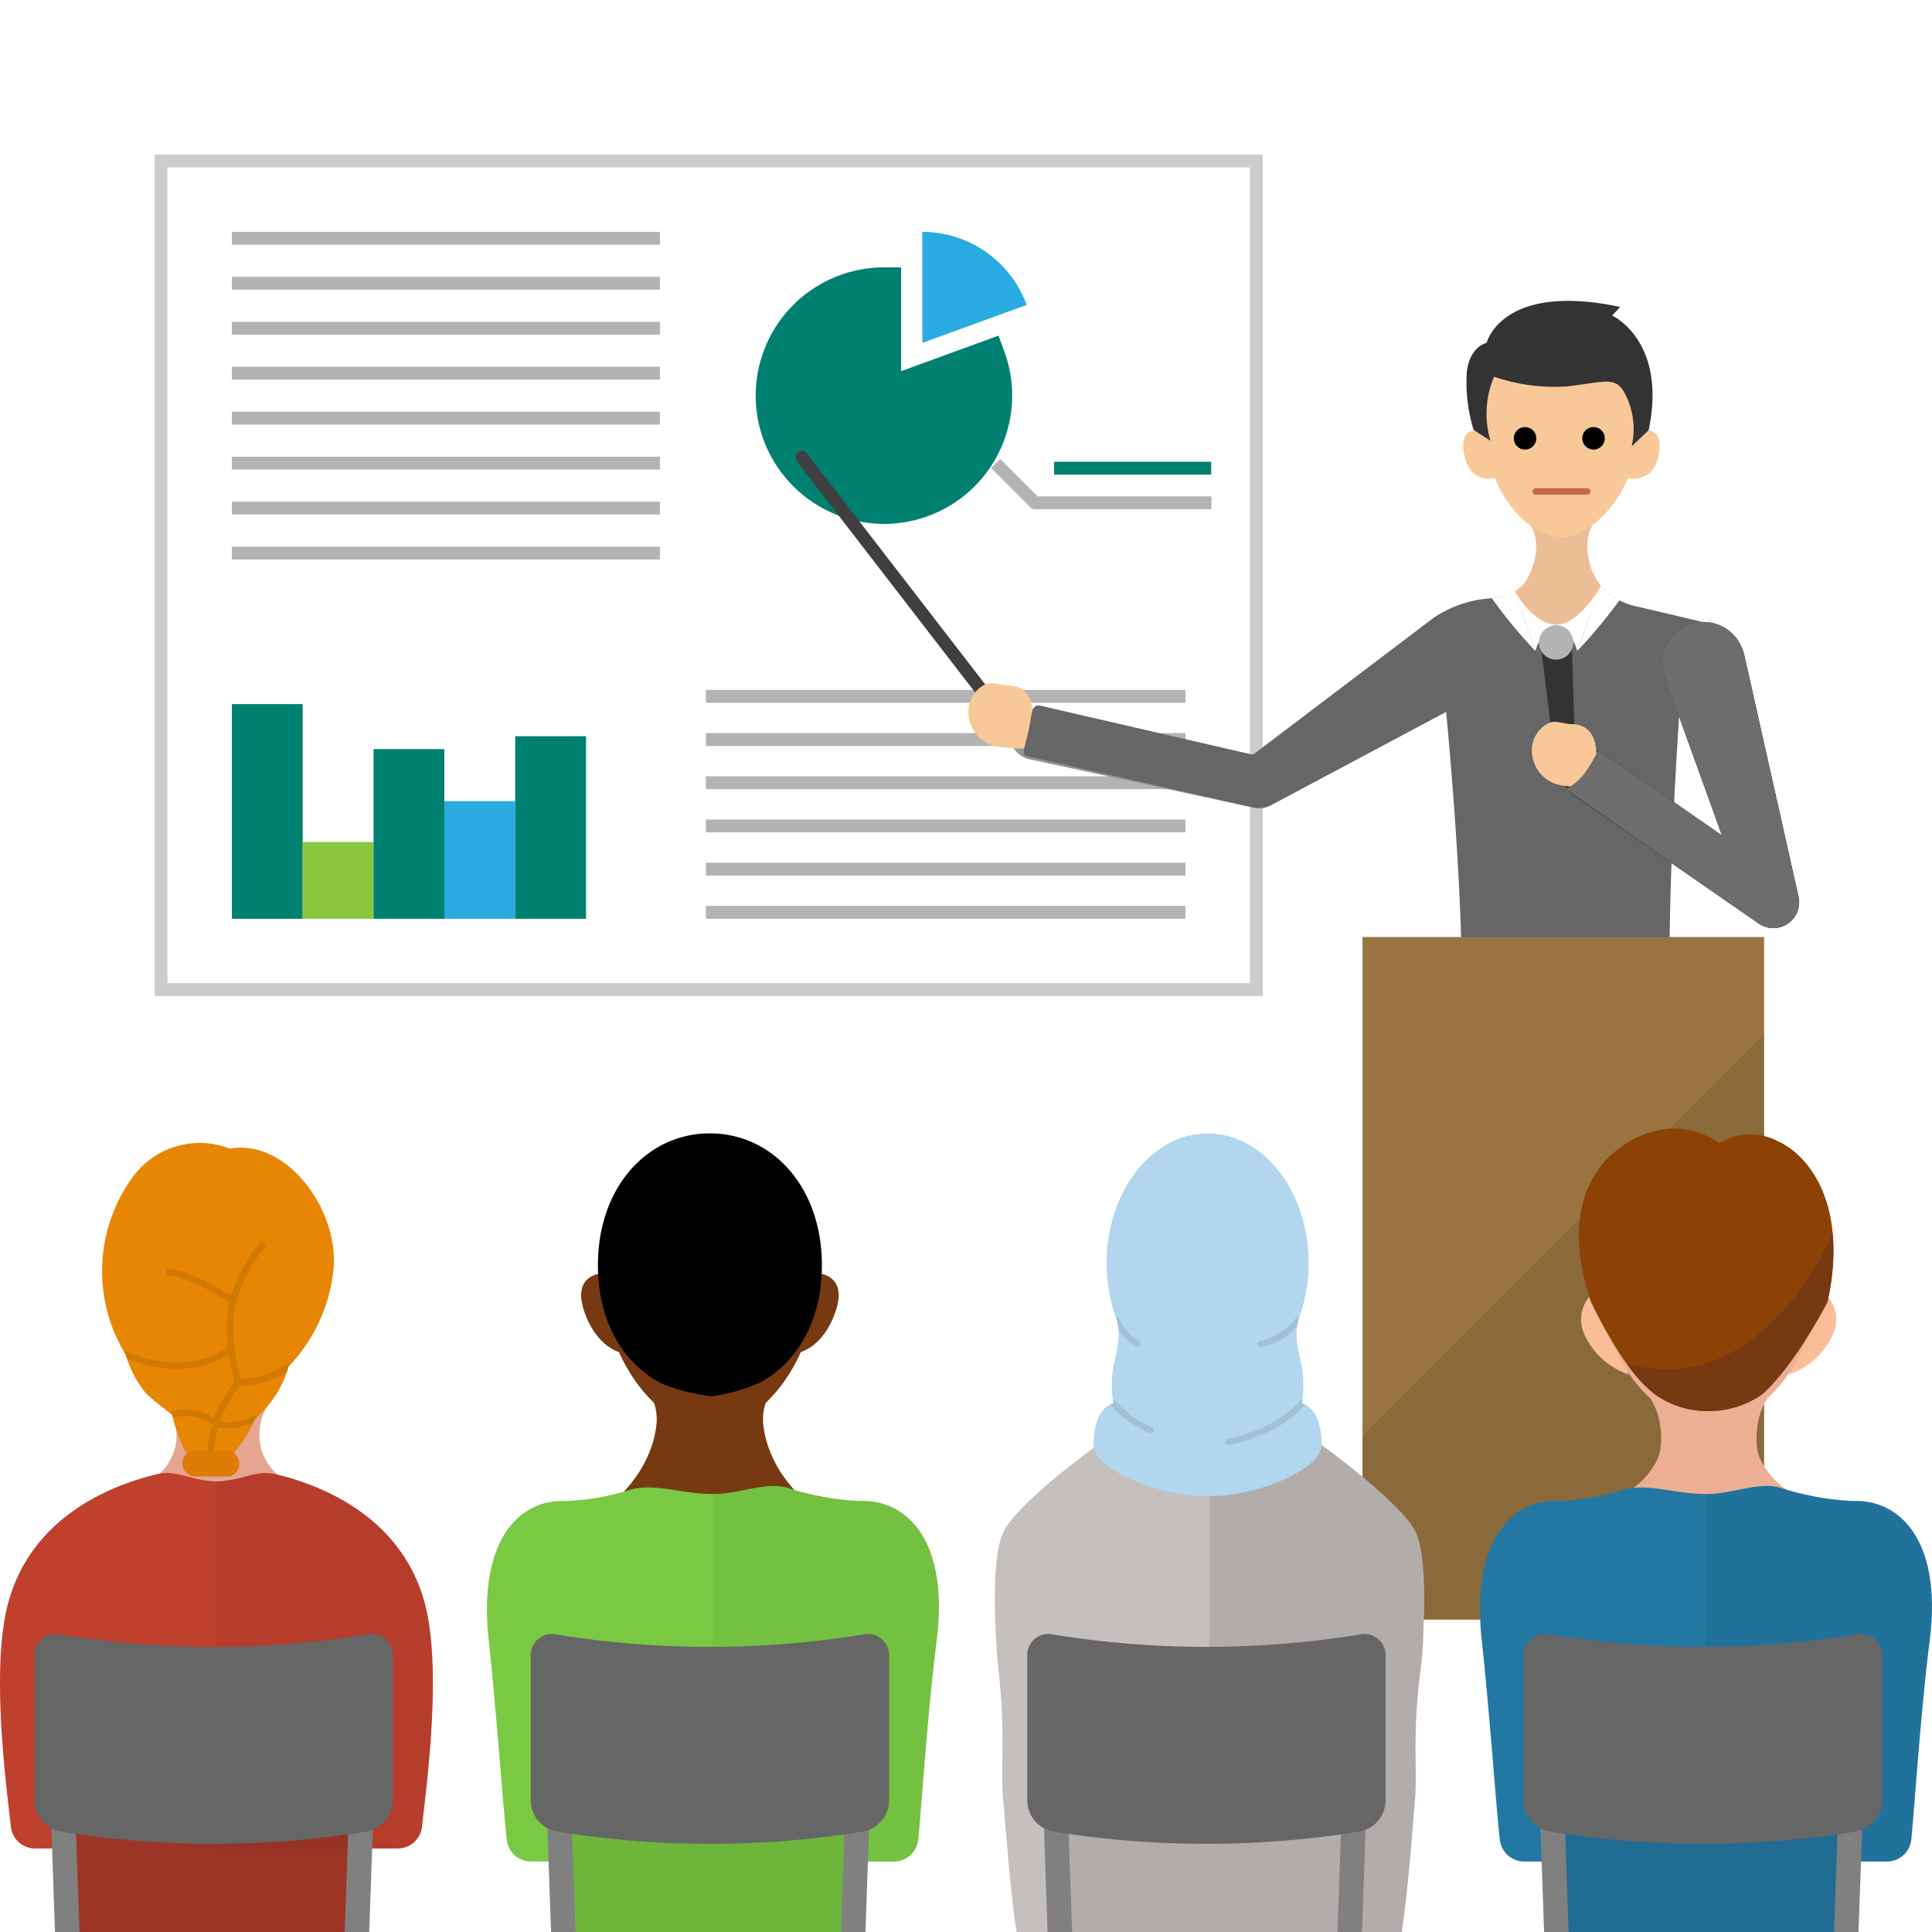 <svg xmlns="http://www.w3.org/2000/svg" width="150" height="150" viewBox="0 0 150 150"><defs><style>.a,.q{fill:#fff;}.a{stroke:#ccc;}.a,.f{stroke-miterlimit:10;}.b,.f,.i,.k{fill:none;}.b{stroke:#b3b3b3;}.b,.i,.k{stroke-linejoin:round;}.c{fill:#008070;}.d{fill:#8cc63f;}.e{fill:#29abe2;}.f{stroke:#008070;}.g{fill:#edbd96;}.h{fill:#f8c898;}.i{stroke:#c4684f;stroke-width:0.5px;}.i,.k{stroke-linecap:round;}.j{fill:#999385;}.k{stroke:#3f3f3f;}.l{fill:#666;}.m{fill:#997440;}.n{opacity:0.1;}.o{fill:#404040;}.p{fill:#333;}.r{fill:#6d6d6d;}.s{fill:#763912;}.t{fill:#010101;}.u{fill:#7ac943;}.v{opacity:0.05;}.w{fill:gray;}.x{fill:#e5a691;}.y{fill:#e78603;}.z{fill:#dd7b05;}.aa{fill:#bf402d;}.ab{fill:#ad3b2a;}.ac{fill:#fbbc9a;}.ad{fill:#edaf94;}.ae{fill:#8c4205;}.af{fill:#2378a3;}.ag{fill:#77b540;}.ah{fill:#c5bfbd;}.ai{fill:#b1d6ed;}.aj{fill:#b3b3b3;}</style></defs><rect class="a" x="12.5" y="12.5" width="85.039" height="64.333"/><line class="b" x1="18" y1="18.5" x2="51.237" y2="18.5"/><line class="b" x1="18" y1="25.482" x2="51.237" y2="25.482"/><line class="b" x1="18" y1="28.973" x2="51.237" y2="28.973"/><line class="b" x1="18" y1="32.465" x2="51.237" y2="32.465"/><line class="b" x1="18" y1="35.956" x2="51.237" y2="35.956"/><line class="b" x1="18" y1="39.447" x2="51.237" y2="39.447"/><line class="b" x1="18" y1="42.938" x2="51.237" y2="42.938"/><line class="b" x1="18" y1="21.991" x2="51.237" y2="21.991"/><line class="b" x1="54.802" y1="54.062" x2="92.039" y2="54.062"/><line class="b" x1="54.802" y1="60.77" x2="92.039" y2="60.77"/><line class="b" x1="54.802" y1="64.125" x2="92.039" y2="64.125"/><line class="b" x1="54.802" y1="67.479" x2="92.039" y2="67.479"/><line class="b" x1="54.802" y1="70.833" x2="92.039" y2="70.833"/><line class="b" x1="54.802" y1="57.416" x2="92.039" y2="57.416"/><rect class="c" x="18" y="54.667" width="5.5" height="16.667"/><rect class="d" x="23.5" y="65.37" width="5.5" height="5.964"/><rect class="c" x="29" y="58.16" width="5.5" height="13.173"/><rect class="e" x="34.5" y="62.204" width="5.5" height="9.129"/><rect class="c" x="40" y="57.16" width="5.5" height="14.173"/><polyline class="b" points="77.303 35.985 80.355 39.037 94.055 39.037"/><line class="f" x1="81.84" y1="36.351" x2="94.035" y2="36.351"/><path class="e" d="M79.71,23.674A8.637,8.637,0,0,0,71.607,18v8.624Z"/><path class="c" d="M77.528,26.058l-1.252.457-6.312,2.3V20.76H68.628a9.959,9.959,0,0,0-9.355,13.366,10,10,0,0,0,9.355,6.552,9.96,9.96,0,0,0,9.355-13.366Z"/><path class="g" d="M125.75,47.125a6.392,6.392,0,0,1-.744-.678l.158-.152a4.563,4.563,0,0,1-1.748-2.6,4.418,4.418,0,0,1-.153-1.714,3.194,3.194,0,0,1,.7-1.714,3.5,3.5,0,1,0-5.429,0,3.194,3.194,0,0,1,.7,1.714,4.418,4.418,0,0,1-.153,1.714,6.325,6.325,0,0,1-.623,1.445,2.947,2.947,0,0,1-1.695,1.12c-.152.043-.315.081-.49.113l.779.49c-.1.086-.192.173-.3.259a7.671,7.671,0,0,0-1.331,1.331,7.366,7.366,0,1,0,10.331-1.331Z"/><path class="h" d="M127.125,33.542c0,4.51-3.417,8.167-5.875,8.167-2.667,0-5.875-3.656-5.875-8.167s-.594-8.167,5.875-8.167C124.495,25.375,127.125,29.031,127.125,33.542Z"/><circle cx="118.404" cy="34.031" r="0.875"/><circle cx="123.721" cy="34.031" r="0.875"/><line class="i" x1="119.234" y1="38.156" x2="123.234" y2="38.156"/><path class="h" d="M115.375,33.542s-2.159-.835-1.708,1.667c.458,2.542,2.4,1.875,2.4,1.875"/><path class="h" d="M127.094,33.542s2.114-.842,1.708,1.667c-.4,2.448-2.448,1.9-2.448,1.9"/><path class="j" d="M80.8,55.045l17.375,3.75-1.5.27,14.652-11.1a3.469,3.469,0,0,1,4.19,5.529,3.753,3.753,0,0,1-.463.3L98.828,62.435l-.155.083a1.973,1.973,0,0,1-1.345.188l-17.375-3.75a2,2,0,0,1,.844-3.91Z"/><line class="k" x1="62.25" y1="35.5" x2="77.875" y2="55.75"/><path class="h" d="M80.208,55.75c0,1.45,1.531,2.781-2.531,2.25a2.722,2.722,0,0,1-2.469-2.406,2.35,2.35,0,0,1,1.25-2.437c.548-.284,1.219.063,1.781.063C79.689,53.219,80.208,54.3,80.208,55.75Z"/><path class="l" d="M139.635,69.627l-.028-.124-4.169-18.583a3.541,3.541,0,0,0-.112-.384,3.2,3.2,0,0,0-2.335-2.042s-1.853-.468-5.742-1.369a5.885,5.885,0,0,1-2.328-1c-.893-.694-1.292,1.5-1.292,1.5l-1.942,1.088s-.46-.05-.876-.05-.9.008-.9.008L116.622,46.3a6.29,6.29,0,0,1-.956.157,8.993,8.993,0,0,0-4.342,1.5L97.282,58.6,80.75,54.781c-.691-.151-.646.81-.879,1.889s-.612,1.927-.2,2.024L97.328,62.7a1.972,1.972,0,0,0,1.345-.188l.155-.083,13.45-7.169c.541,5.8,1.222,14.469,1.221,21.383l16.127-.162c-.032-2.98.035-6.25.15-9.47l6.772,4.691a2,2,0,0,0,3.087-2.08Zm-9.655-7.336c.12-2.412.256-4.684.385-6.661l3.327,9.232Z"/><rect class="m" x="105.784" y="72.75" width="31.181" height="53"/><g class="n"><polygon points="105.784 111.466 105.784 125.75 136.966 125.75 136.966 80.284 105.784 111.466"/></g><path class="o" d="M135.439,50.921,139.608,69.5l.028.124a2,2,0,0,1-3.087,2.08l-14.437-10a2,2,0,0,1,2.278-3.288l14.437,10-3.059,2.2L129.311,52.7a3.2,3.2,0,1,1,6.016-2.168A3.542,3.542,0,0,1,135.439,50.921Z"/><path class="p" d="M128,33.406c1.458-6.958-2.833-8.906-2.833-8.906l.625-.667c-9.208-1.958-10.375,2.792-10.375,2.792s-1.333.25-1.542,2.333a12.867,12.867,0,0,0,.531,4.417l1.313.844A7.359,7.359,0,0,1,116,29.25a14.351,14.351,0,0,0,5.625.75c2.792-.292,3.708-.833,4.458.417a5.962,5.962,0,0,1,.6,4.24Z"/><path class="p" d="M122.025,49.786l.239,7.527a.867.867,0,0,1-1.727.134l-.928-7.473a1.212,1.212,0,0,1,2.406-.3C122.021,49.712,122.024,49.75,122.025,49.786Z"/><path class="h" d="M123.958,58.75c0,1.45,1.531,2.781-2.531,2.25a2.722,2.722,0,0,1-2.469-2.406,2.35,2.35,0,0,1,1.25-2.437c.548-.284,1.219.063,1.781.063C123.439,56.219,123.958,57.3,123.958,58.75Z"/><path class="q" d="M125.74,46.6a3.893,3.893,0,0,1-1.439-1.118l-1.842,5.057A39.22,39.22,0,0,0,125.74,46.6Z"/><path class="q" d="M124.178,45.691c.077-.125.122-.206.122-.206C124.27,45.545,124.225,45.617,124.178,45.691Z"/><path class="q" d="M115.818,46.434a36.719,36.719,0,0,0,3.39,4.108l-1.6-4.645A4.49,4.49,0,0,1,115.818,46.434Z"/><path class="q" d="M124.14,45.753c.015-.023.024-.041.038-.062Z"/><path class="q" d="M120.833,48.5s-.128.122-.3.3a1.072,1.072,0,0,1,.319-.06,1.051,1.051,0,0,1,.285.054C120.958,48.619,120.833,48.5,120.833,48.5Z"/><path class="q" d="M122.458,50.542l1.842-5.057s-.046.081-.122.206c-.014.022-.023.04-.038.063-.459.737-1.845,2.747-3.306,2.747,0,0,.125.119.3.3C122.089,49.058,122.458,50.542,122.458,50.542Z"/><path class="q" d="M120.833,48.5c-1.79,0-3.228-2.6-3.228-2.6l1.6,4.645s.382-1.454,1.32-1.74C120.705,48.622,120.833,48.5,120.833,48.5Z"/><path class="r" d="M135.439,50.921,139.608,69.5l.028.124a2,2,0,0,1-3.087,2.08L121.576,61.263a4.338,4.338,0,0,0,1.529-1.333,12.33,12.33,0,0,0,.988-1.694l14.732,10.183-3.059,2.2L129.311,52.7a3.2,3.2,0,1,1,6.016-2.168A3.542,3.542,0,0,1,135.439,50.921Z"/><path class="s" d="M63.376,99.533c0,5.815-4.2,11.4-8.259,11.4s-8.259-5.584-8.259-11.4S50.556,89,55.117,89,63.376,93.718,63.376,99.533Z"/><path class="s" d="M46.868,98.845s-2.5,0-1.521,2.934,2.934,3.26,2.934,3.26Z"/><path class="s" d="M63.366,98.845s2.5,0,1.521,2.934-2.934,3.26-2.934,3.26Z"/><path class="t" d="M63.811,98.231c0,4.327-1.937,7.559-4.763,9.088a13.03,13.03,0,0,1-3.794,1.083,14.6,14.6,0,0,1-3.811-.95c-2.965-1.469-5.02-4.764-5.02-9.221,0-6.134,3.892-10.237,8.694-10.237S63.811,92.1,63.811,98.231Z"/><path class="s" d="M59.538,108.667a4.029,4.029,0,0,0-.257,2.082,7.744,7.744,0,0,0,.563,2.082,9.082,9.082,0,0,0,1.2,2.082,9.724,9.724,0,0,0,2.07,2.082h-16a9.724,9.724,0,0,0,2.07-2.082,9.082,9.082,0,0,0,1.2-2.082,7.741,7.741,0,0,0,.563-2.082,4.028,4.028,0,0,0-.257-2.082Z"/><path class="u" d="M66.781,116.538a21.6,21.6,0,0,1-5.729-1.055c-1.722-.434-3.611.511-5.717.511-2.36,0-4.447-.843-6.332-.354a18.477,18.477,0,0,1-5.115.9c-3.477-.145-6.81,2.9-5.941,10.867.6,5.472,1.126,13.088,1.4,15.443a1.9,1.9,0,0,0,1.89,1.678H69.4a1.9,1.9,0,0,0,1.892-1.7c.241-2.366.732-9.973,1.425-15.416C73.736,119.435,70.259,116.393,66.781,116.538Z"/><polygon class="u" points="66.654 150 43.581 150 42.629 139.772 67.605 139.772 66.654 150"/><polygon class="n" points="66.654 150 43.581 150 42.629 139.772 67.605 139.772 66.654 150"/><path class="v" d="M55.334,115.994c2.106,0,4-.945,5.717-.511a21.6,21.6,0,0,0,5.729,1.055c3.477-.145,6.955,2.9,5.941,10.867-.693,5.443-1.184,13.051-1.425,15.416a1.9,1.9,0,0,1-1.892,1.7H66.25l.083-3.442-11,1Z"/><rect class="w" x="42.591" y="132.078" width="1.903" height="24.738" rx="0.5" ry="0.5" transform="translate(-5.015 1.608) rotate(-2)"/><rect class="w" x="65.486" y="132.078" width="1.903" height="24.738" rx="0.5" ry="0.5" transform="translate(127.793 291.125) rotate(-178)"/><path class="l" d="M67.041,142.192a74.233,74.233,0,0,1-23.848,0,2.475,2.475,0,0,1-1.986-2.351V128.548a1.636,1.636,0,0,1,1.986-1.649,74.233,74.233,0,0,0,23.848,0,1.636,1.636,0,0,1,1.986,1.649q0,5.647,0,11.294A2.475,2.475,0,0,1,67.041,142.192Z"/><path class="x" d="M21.24,108.553a3.821,3.821,0,0,0-.923,1.6,4.359,4.359,0,0,0-.157,1.6,3.825,3.825,0,0,0,.477,1.6,4.7,4.7,0,0,0,1.467,1.6H11.748a4.7,4.7,0,0,0,1.467-1.6,3.825,3.825,0,0,0,.477-1.6,4.359,4.359,0,0,0-.157-1.6,3.821,3.821,0,0,0-.923-1.6Z"/><path class="y" d="M17.846,89.18a6.433,6.433,0,0,0-7.57,2.246,12.4,12.4,0,0,0-.52,13.746,8.608,8.608,0,0,0,1.6,3.036c.936.853,2,1.622,2,1.622s.769,3.473,1.955,3.639a6.856,6.856,0,0,0,2.371-.146,9.8,9.8,0,0,0,2.121-3.182,8.24,8.24,0,0,0,2.6-4.035,12.858,12.858,0,0,0,3.515-7.8C26.165,93.672,22.151,88.41,17.846,89.18Z"/><path class="n" d="M22.249,105.909a6.357,6.357,0,0,1-3.576,1.146,14.239,14.239,0,0,1-.526-4.852,10.5,10.5,0,0,1,2.433-5.371.25.25,0,0,0-.373-.332,11.855,11.855,0,0,0-2.269,4.085c-3.282-2.048-4.751-2.079-4.813-2.079a.25.25,0,0,0,0,.5c.014,0,1.459.05,4.683,2.086a6.988,6.988,0,0,0-.158,1.08,14.985,14.985,0,0,0,.044,2.417c-3.548,2.429-7.782.381-7.825.36a.248.248,0,0,0-.24.015c.044.068.083.142.128.208,0,0,.038.124.107.321a10.329,10.329,0,0,0,3.856.786,7.459,7.459,0,0,0,4.037-1.133,12.849,12.849,0,0,0,.455,2.109,12.611,12.611,0,0,0-1.063,1.678,7.212,7.212,0,0,0-.515,1.138,4.055,4.055,0,0,0-3.361-.475.243.243,0,0,0-.115.09c.123.092.2.146.2.146s.021.093.058.239a.24.24,0,0,0,.024,0,3.576,3.576,0,0,1,3.069.523,6.065,6.065,0,0,0-.324,2.928c.176,0,.339-.016.5-.03a.235.235,0,0,0,0-.025,5.548,5.548,0,0,1,.276-2.638,2.275,2.275,0,0,0,.648.083,6.2,6.2,0,0,0,2.087-.46c.042-.1.08-.2.114-.3,0,0,.07-.055.187-.161a.247.247,0,0,0-.279-.071,4.168,4.168,0,0,1-2.636.426,6.006,6.006,0,0,1,.514-1.167,12.159,12.159,0,0,1,1.022-1.614h.014a6.929,6.929,0,0,0,3.667-1.064c.04-.126.078-.253.11-.384,0,0,.065-.064.17-.177A.246.246,0,0,0,22.249,105.909Z"/><rect class="z" x="14.161" y="112.638" width="4.418" height="1.996" rx="0.943" ry="0.943"/><path class="aa" d="M33.191,125.4c-1.6-8.217-9.534-10.383-11.67-10.922-1.722-.434-2.611.511-4.717.511s-3-.945-4.717-.511c-2.136.539-10.068,2.7-11.67,10.922-1.05,5.385.184,14.051.425,16.416a1.9,1.9,0,0,0,1.892,1.7h28.14a1.9,1.9,0,0,0,1.892-1.7C33.008,139.455,34.241,130.79,33.191,125.4Z"/><polygon class="ab" points="28.123 150 5.05 150 4.099 139.772 29.075 139.772 28.123 150"/><polygon class="n" points="28.123 150 5.05 150 4.099 139.772 29.075 139.772 28.123 150"/><path class="v" d="M16.8,143.525h14.07a1.9,1.9,0,0,0,1.892-1.7c.241-2.366,1.475-11.031.425-16.416-1.6-8.217-9.534-10.383-11.67-10.922-1.722-.434-2.611.511-4.717.511"/><rect class="w" x="4.061" y="132.078" width="1.903" height="24.738" rx="0.5" ry="0.5" transform="matrix(0.999, -0.035, 0.035, 0.999, -5.038, 0.263)"/><rect class="w" x="26.955" y="132.078" width="1.903" height="24.738" rx="0.5" ry="0.5" transform="translate(50.756 289.78) rotate(-178)"/><path class="l" d="M28.511,142.192a74.233,74.233,0,0,1-23.848,0,2.475,2.475,0,0,1-1.986-2.351V128.548A1.636,1.636,0,0,1,4.663,126.9a74.233,74.233,0,0,0,23.848,0,1.636,1.636,0,0,1,1.986,1.649v11.294A2.475,2.475,0,0,1,28.511,142.192Z"/><path class="ac" d="M124.344,99.938a2.774,2.774,0,0,0-1.351,3.628,5.817,5.817,0,0,0,3.447,3.145"/><path class="ac" d="M140.974,99.938a2.774,2.774,0,0,1,1.351,3.628,5.817,5.817,0,0,1-3.447,3.145"/><path class="ad" d="M137.25,114.25a5.242,5.242,0,0,1-.6-1,3.212,3.212,0,0,1-.247-1,6.675,6.675,0,0,1,.126-2,5.26,5.26,0,0,1,.676-1.664,11.614,11.614,0,0,0,3.693-8.838c0-5.85-3.682-10.592-8.224-10.592s-8.224,4.742-8.224,10.592a11.614,11.614,0,0,0,3.693,8.838,5.26,5.26,0,0,1,.676,1.664,6.675,6.675,0,0,1,.126,2,3.212,3.212,0,0,1-.247,1,5.242,5.242,0,0,1-.6,1,5.64,5.64,0,0,1-2.676,2h14.513A5.64,5.64,0,0,1,137.25,114.25Z"/><path class="ae" d="M136.8,108.263a7.2,7.2,0,0,1-4.173,1.29,7,7,0,0,1-4.132-1.29c-2.58-1.9-5-7.257-5-7.257-3.467-10.643,3.951-13.385,6.289-13.385a6.166,6.166,0,0,1,3.709,1.129,4.586,4.586,0,0,1,4.515-.161c2.661,1.209,5.483,5.241,3.87,12.5C141.881,101.087,139.372,106,136.8,108.263Z"/><path class="s" d="M126.284,105.861a10.991,10.991,0,0,0,2.213,2.4,7,7,0,0,0,4.132,1.29,7.2,7.2,0,0,0,4.173-1.29c2.57-2.268,5.08-7.176,5.08-7.176a17.23,17.23,0,0,0,.406-5.307C141.234,98.114,135.9,108.589,126.284,105.861Z"/><path class="af" d="M143.881,116.538a21.6,21.6,0,0,1-5.729-1.055c-1.722-.434-3.611.511-5.717.511-2.36,0-4.447-.843-6.332-.354a18.477,18.477,0,0,1-5.115.9c-3.477-.145-6.81,2.9-5.941,10.867.6,5.472,1.126,13.088,1.4,15.443a1.9,1.9,0,0,0,1.89,1.678H146.5a1.9,1.9,0,0,0,1.892-1.7c.241-2.366.732-9.973,1.425-15.416C150.835,119.435,147.358,116.393,143.881,116.538Z"/><path class="v" d="M132.434,144.525H146.5a1.9,1.9,0,0,0,1.892-1.7c.241-2.366.732-9.973,1.425-15.416,1.014-7.969-2.463-11.012-5.941-10.867a21.6,21.6,0,0,1-5.729-1.055c-1.722-.434-3.611.511-5.717.511"/><polygon class="af" points="143.753 150 120.68 150 119.729 139.772 144.705 139.772 143.753 150"/><polygon class="n" points="143.753 150 120.68 150 119.729 139.772 144.705 139.772 143.753 150"/><rect class="w" x="119.691" y="132.078" width="1.903" height="24.738" rx="0.5" ry="0.5" transform="translate(-4.968 4.298) rotate(-2)"/><rect class="w" x="142.585" y="132.078" width="1.903" height="24.738" rx="0.5" ry="0.5" transform="translate(281.945 293.816) rotate(-178)"/><path class="l" d="M144.14,142.192a74.232,74.232,0,0,1-23.848,0,2.474,2.474,0,0,1-1.986-2.351V128.548a1.635,1.635,0,0,1,1.986-1.649,74.232,74.232,0,0,0,23.848,0,1.636,1.636,0,0,1,1.986,1.649v11.294A2.475,2.475,0,0,1,144.14,142.192Z"/><path class="s" d="M98.088,109.017a3.709,3.709,0,0,0-.257,1.994A7.172,7.172,0,0,0,98.394,113,8.617,8.617,0,0,0,99.6,115a9.523,9.523,0,0,0,2.07,1.994h-16A9.523,9.523,0,0,0,87.737,115a8.617,8.617,0,0,0,1.2-1.994,7.172,7.172,0,0,0,.563-1.994,3.709,3.709,0,0,0-.257-1.994Z"/><polygon class="ag" points="105.203 149.612 82.13 149.612 81.179 139.384 106.155 139.384 105.203 149.612"/><path class="ah" d="M109.8,118.733c-1.389-2.371-7.189-6.541-7.189-6.541H85.2s-5.8,4.17-7.189,6.541c-1.025,1.75-.8,6.849-.618,9.4,0,.034,0,.068.007.1.063.851.121,1.4.121,1.4.6,5.472.106,7.858.379,10.213.111.96.923,13.215,1.89,13.215h28.169c.976,0,1.794-12.27,1.892-13.242.241-2.366-.249-4.744.444-10.187a27.754,27.754,0,0,0,.22-3.026C110.643,123.912,110.648,120.18,109.8,118.733Z"/><g class="n"><path d="M109.8,118.733c-1.389-2.371-7.189-6.541-7.189-6.541H93.9v28.141l-12.146,1.508.743,11.242,11.4-.021h14.051c.976,0,1.794-12.27,1.892-13.242.241-2.366-.249-4.744.444-10.187a27.754,27.754,0,0,0,.22-3.026C110.643,123.912,110.648,120.18,109.8,118.733Z"/></g><rect class="w" x="81.141" y="132.078" width="1.903" height="24.738" rx="0.5" ry="0.5" transform="translate(-4.991 2.953) rotate(-2)"/><rect class="w" x="104.035" y="132.078" width="1.903" height="24.738" rx="0.5" ry="0.5" transform="translate(204.869 292.471) rotate(-178)"/><path class="l" d="M105.591,142.192a74.233,74.233,0,0,1-23.848,0,2.474,2.474,0,0,1-1.986-2.351V128.548a1.636,1.636,0,0,1,1.986-1.649,74.233,74.233,0,0,0,23.848,0,1.636,1.636,0,0,1,1.986,1.649v11.294A2.475,2.475,0,0,1,105.591,142.192Z"/><path class="ai" d="M101.086,108.949a9.447,9.447,0,0,0,.027-2.616c-.134-.932-.712-2.368-.3-3.843H100.8a12.414,12.414,0,0,0,.8-4.415C101.6,92.509,98.092,88,93.761,88s-7.843,4.511-7.843,10.076a12.414,12.414,0,0,0,.8,4.415h-.012c.413,1.475-.166,2.911-.3,3.843a9.448,9.448,0,0,0,.027,2.616c-1.525.491-1.525,2.75-1.525,3.243,0,1.853,4.875,3.979,8.85,3.979s8.85-2.126,8.85-3.979C102.611,111.7,102.611,109.439,101.086,108.949Z"/><g class="n"><path d="M97.636,104.379a.242.242,0,0,0,.238.2l.038,0a4.933,4.933,0,0,0,2.8-1.61,3.817,3.817,0,0,1,.1-.481H100.8c.028-.073.048-.152.074-.226a.239.239,0,0,0-.272.086,4.7,4.7,0,0,1-2.767,1.753A.242.242,0,0,0,97.636,104.379Z"/><path d="M101.086,108.949s.014-.081.032-.222a.224.224,0,0,0-.225.078c-.015.02-1.556,2.037-5.57,2.917a.242.242,0,0,0,.051.478.251.251,0,0,0,.052-.006c4.189-.918,5.788-3.012,5.854-3.1.013-.017.007-.039.015-.058A1.7,1.7,0,0,0,101.086,108.949Z"/><path d="M86.719,102.489h-.012a3.916,3.916,0,0,1,.125.766,4.765,4.765,0,0,0,1.3,1.23.242.242,0,1,0,.268-.4,3.283,3.283,0,0,1-1.461-1.649.242.242,0,0,0-.288-.181l-.012.005C86.67,102.334,86.691,102.414,86.719,102.489Z"/><path d="M89.431,110.821a8.03,8.03,0,0,1-2.813-2.03.227.227,0,0,0-.215-.067c.018.143.032.225.032.225a1.7,1.7,0,0,0-.207.086c.01.024.006.051.024.072a8.376,8.376,0,0,0,3.016,2.169.242.242,0,0,0,.163-.455Z"/></g><circle class="aj" cx="120.818" cy="49.88" r="1.333"/></svg>